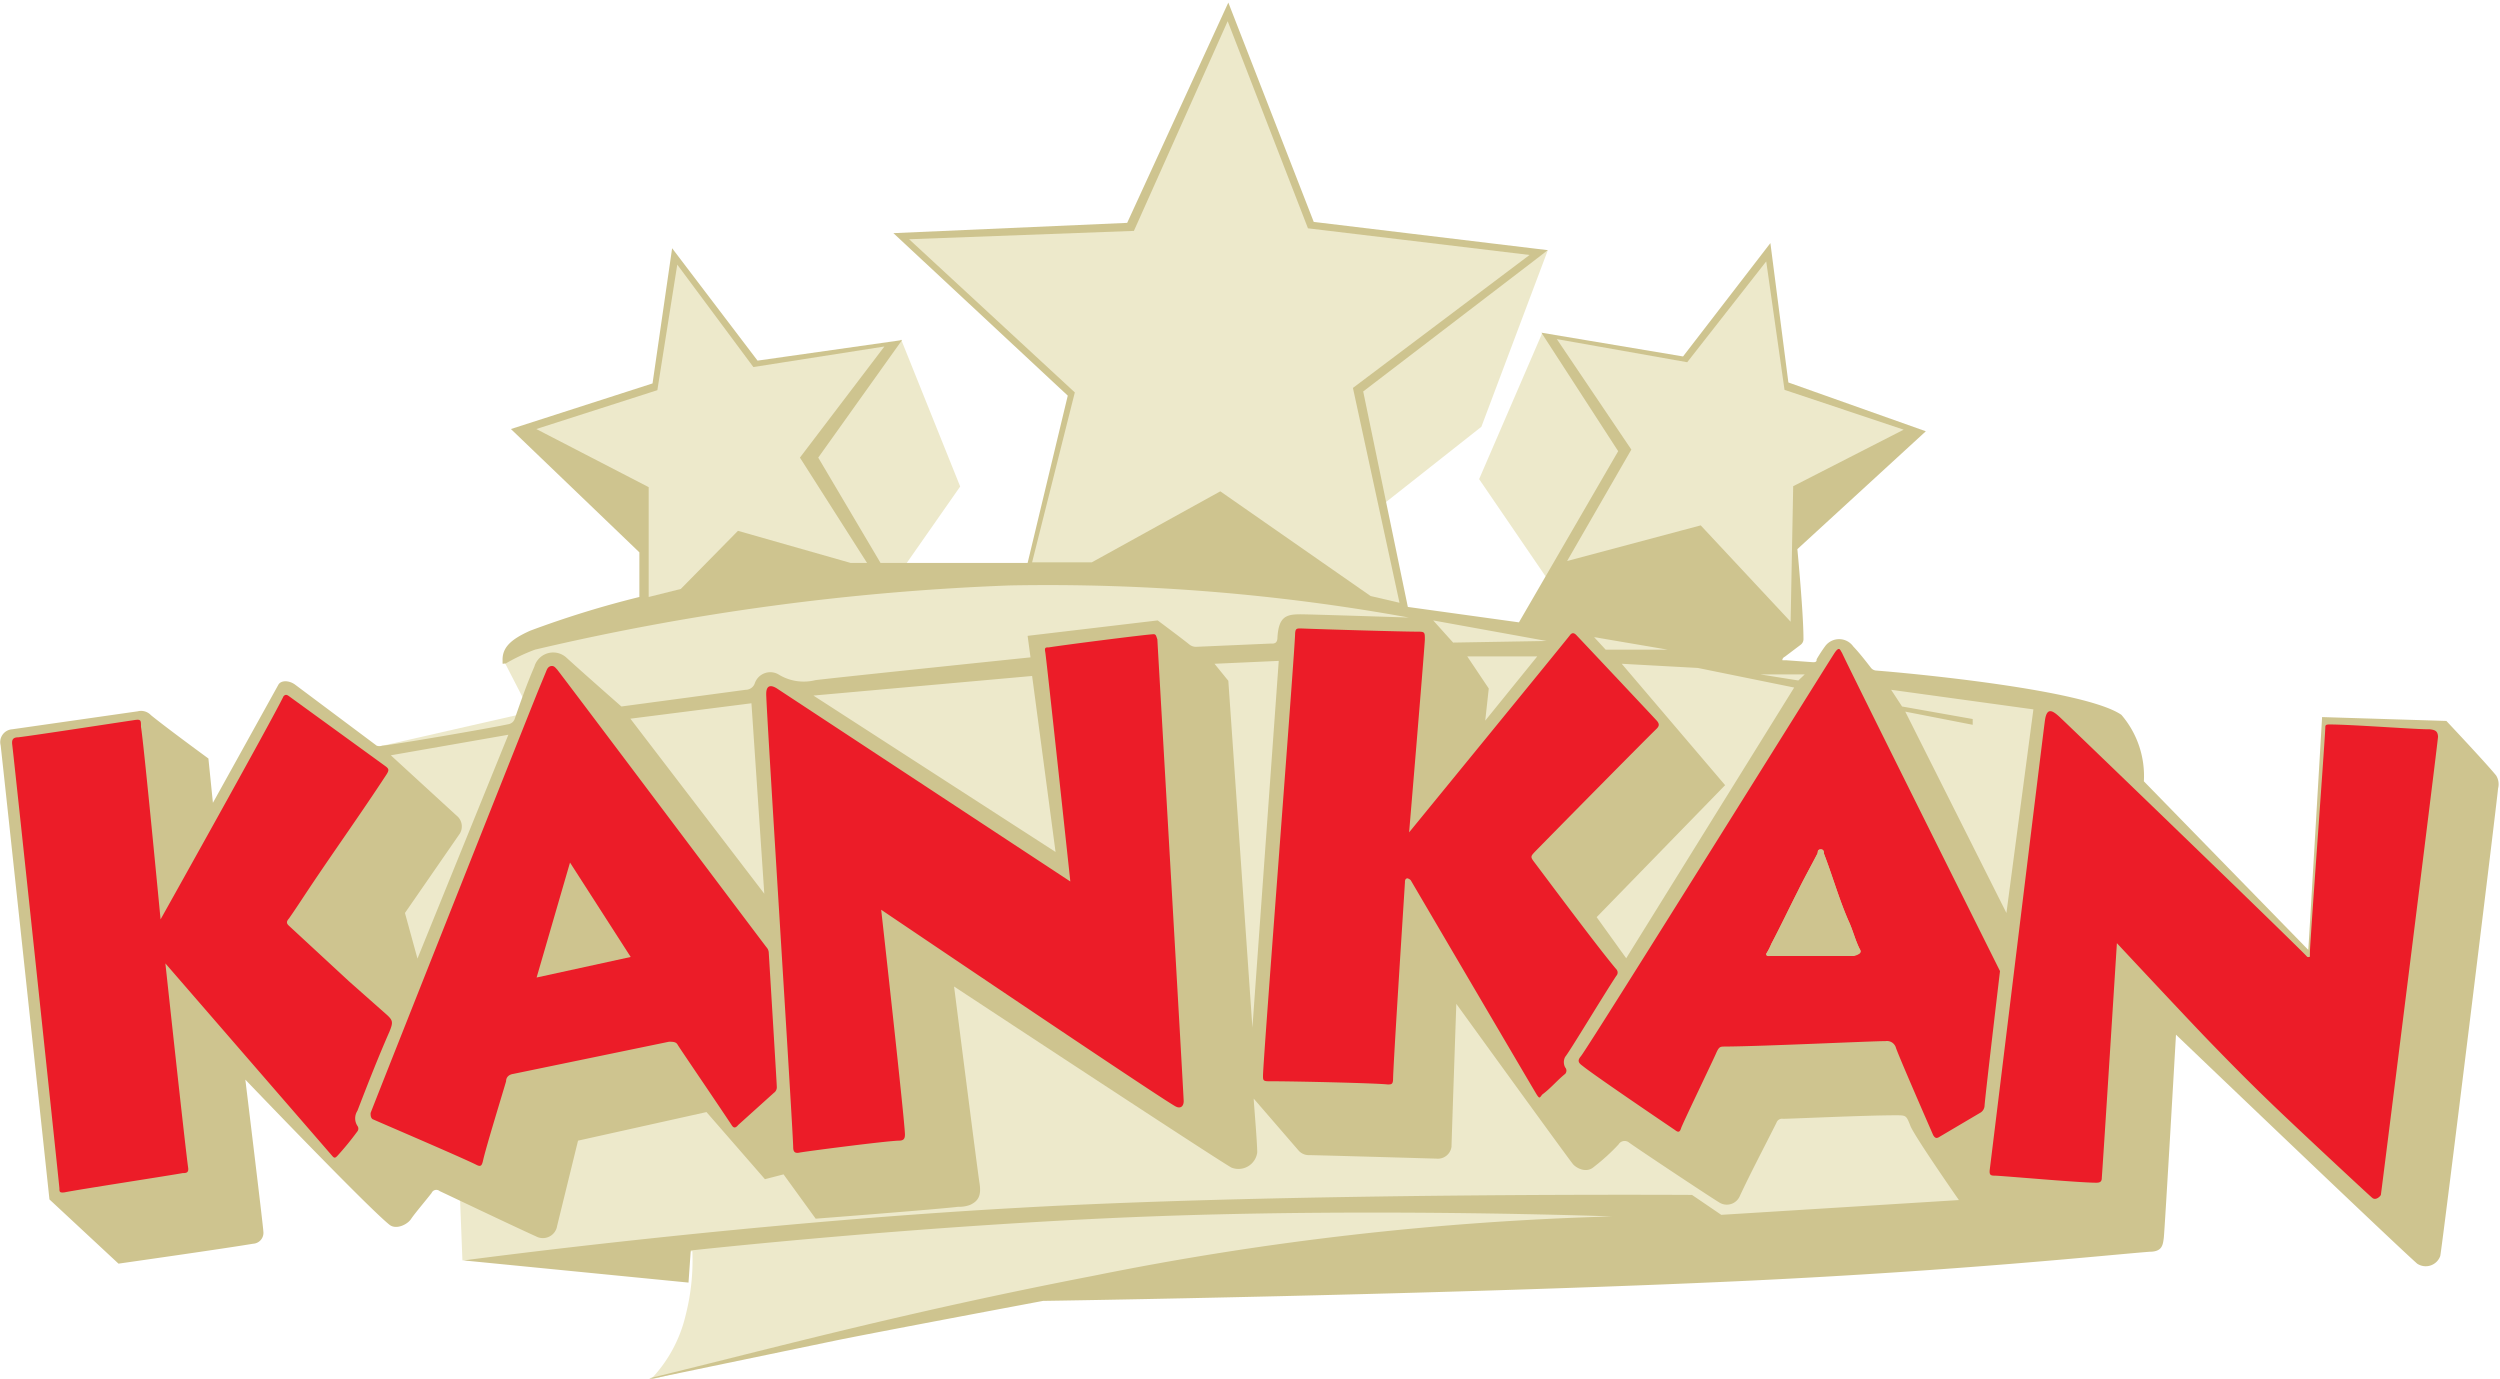 <svg xmlns="http://www.w3.org/2000/svg" viewBox="0 0 77.85 42.93"><defs><style>.cls-1{fill:#ede9cb;}.cls-2{fill:#cec48f;}.cls-3{fill:#ec1c28;}</style></defs><title>1</title><g id="kankan"><polygon class="cls-1" points="28.16 17.64 29.9 15.15 28.06 10.57 24.77 14.04 27.08 17.55 28.16 17.64"/><polygon class="cls-1" points="46.13 13.29 48.2 7.79 42.02 12.16 43 15.76 46.13 13.29"/><polygon class="cls-1" points="46.06 14.92 48.26 18.14 50.87 14.1 48.03 10.36 46.06 14.92"/><path class="cls-1" d="M19.64,22.15l5.47-.51,17.55-1.23,1.71-1.2s.22-.05-2-.43a52.86,52.86,0,0,0-8.87-.85c-2,.15-5.73.09-7.35.36s-7.45,1.06-7.79,1.14-2.68,1.13-2.68,1.13l.69,1.34Z"/><path class="cls-1" d="M63.9,21.9,47.59,19.53,33.9,18.21,9.55,23.76,14.3,36.67l.1,2.58L21,39.09l.56-.13a6.9,6.9,0,0,1-.21,2,4.3,4.3,0,0,1-1.09,2s9.6-2.42,13.05-2.82,26-1.55,26-1.55l5-.57,2.1-2.72Z"/><path class="cls-2" d="M77.73,24.15c-.27-.34-1.55-1.7-1.55-1.7l-3.87-.12s-.41,7-.43,7.25l-5.12-5.25a2.92,2.92,0,0,0-.7-2.07c-1.13-.78-6.49-1.29-7.65-1.38a.23.23,0,0,1-.16-.1c-.18-.23-.35-.45-.54-.65a.54.54,0,0,0-.88,0,4.53,4.53,0,0,0-.26.4c0,.05,0,.1-.13.09l-.82-.06s-.09,0-.11,0,0-.08.07-.11l.49-.37a.22.22,0,0,0,.09-.19c0-.81-.19-2.79-.19-2.79l4-3.67-4.28-1.52-.56-4.34L52.41,11.1,48,10.36l2.39,3.69L47.3,19.38l-3.46-.48-1.39-6.71,5.75-4.4-7.29-.88L38.25.08,35.1,6.94l-7.28.32,5.43,5.06L32,17.53l-4.58,0-1.94-3.28,2.61-3.66-4.5.64L20.93,7.73l-.61,4.21-4.41,1.42,4,3.84,0,1.39a30.7,30.7,0,0,0-3.4,1.05c-.58.26-.87.51-.86.92,0,0,0,.08,0,.1s.06,0,.1,0a5.83,5.83,0,0,1,.91-.43,77,77,0,0,1,14.8-2,63.12,63.12,0,0,1,12.41,1s-3.34-.11-3.41-.1c-.45,0-.64.12-.68.71,0,.16-.06.21-.2.2l-2.29.1a.34.34,0,0,1-.24-.06c-.26-.21-1-.76-1-.76L32,19.8l.09.67s-6.17.64-6.7.71A1.49,1.49,0,0,1,24.24,21a.51.51,0,0,0-.74.29.3.3,0,0,1-.28.19L19.35,22s-1.14-1-1.71-1.52a.61.61,0,0,0-1,.28c-.23.53-.42,1.07-.61,1.62a.25.25,0,0,1-.19.17c-.59.13-3.75.67-3.94.67a.25.25,0,0,1-.17,0L9.19,21.32c-.19-.14-.44-.14-.52,0L6.63,25l-.14-1.38s-1.3-.95-1.79-1.35a.42.42,0,0,0-.41-.12l-3.91.56a.4.4,0,0,0-.36.5c.06.49,1.52,14.14,1.52,14.14l2.15,2s3.37-.48,4.19-.62a.34.34,0,0,0,.32-.39c0-.12-.56-4.72-.56-4.72s3.83,4,4.49,4.52c.2.16.55,0,.67-.18s.43-.54.64-.81a.16.16,0,0,1,.25-.06c.28.13,2.29,1.09,3,1.41a.45.45,0,0,0,.66-.33L18,35.52,22,34.63l1.82,2.09.58-.15,1,1.38s3.89-.3,4.43-.37a1,1,0,0,0,.38-.06c.28-.13.35-.32.29-.69s-.79-6.11-.79-6.11,8.29,5.46,8.64,5.64a.59.59,0,0,0,.8-.47c0-.33-.1-1.45-.11-1.68l1.4,1.62a.42.42,0,0,0,.29.14c.2,0,3.33.09,4,.11a.43.43,0,0,0,.47-.37c0-.12.15-4.45.15-4.45s3.53,4.88,3.64,5,.41.28.64.08a6.4,6.4,0,0,0,.77-.7.22.22,0,0,1,.33-.06c.2.15,2.44,1.64,2.8,1.86a.44.44,0,0,0,.65-.2c.36-.77.76-1.52,1.14-2.28a.18.18,0,0,1,.2-.12c.23,0,2.57-.11,3.51-.11.33,0,.33,0,.46.33S61,37.37,61,37.37l-7.4.46-.91-.62s-12.52-.08-20.94.4c-8.7.48-17.31,1.64-17.31,1.64l7,.69.07-1s7.18-.79,14.32-1.06,14.36,0,14.36,0a94.61,94.61,0,0,0-16.1,1.84C28.14,40.87,24,42,20.22,42.92a.26.26,0,0,0,.15,0l5.72-1.19c1.54-.31,6.39-1.22,6.39-1.22s12.66-.19,22-.63c6.67-.32,11.06-.79,12.45-.9.39,0,.42-.19.45-.43s.38-6.33.38-6.33,6.74,6.45,7.51,7.13a.48.48,0,0,0,.72-.24c.07-.36,1.75-14,1.8-14.56A.51.51,0,0,0,77.73,24.15ZM13,29.85l-.39-1.42L14.29,26a.43.43,0,0,0-.07-.6l-2.05-1.88,3.66-.64Zm6.63-7.47,3.77-.48.4,5.93Zm5.7-.72,6.81-.61.73,5.48ZM39,32,38.25,21.2l-.43-.53,2-.09Zm7.25-9.56.11-1-.67-1h2.18Zm-1-2.43-.62-.69,3.53.64Zm4.39-.17,2.29.39H50Zm1,10-.92-1.28,4-4.11-3.22-3.78,2.37.13,3,.61ZM56,21.19,54.81,21H56.2Zm6.48,7.24-3.15-6.27,2.1.41,0-.18L59.23,22l-.34-.52,4.43.61Z"/><path class="cls-3" d="M75.92,22.94c0,.13-1.77,14.24-1.78,14.27s-.15.19-.27.09-2.3-2.13-3.07-2.87-1.35-1.33-2-2-2.88-3.06-2.88-3.06-.42,6.65-.47,7.31c0,.12-.06.15-.17.15-.52,0-2.62-.19-3.14-.22-.13,0-.2,0-.18-.18.07-.54,1.66-13.58,1.72-14s.24-.3.45-.11c.76.72,7.62,7.34,7.71,7.47a.08.08,0,0,0,.09,0s0-.08,0-.12c0-.29.45-6.35.48-7,0-.08,0-.11.13-.11.7,0,2.77.16,3.12.15C75.84,22.73,75.91,22.77,75.92,22.94Zm-40-3.19c-.18,0-2.84.34-3.26.41-.1,0-.14,0-.11.15s.78,7.14.78,7.14l-9.12-6c-.18-.12-.35-.14-.35.16,0,.5.83,13.5.84,14.11,0,.17.07.2.21.17s2.67-.36,3.08-.37c.14,0,.19-.05.19-.19,0-.38-.74-7-.74-7s8.63,5.83,9.16,6.12c.16.09.26,0,.26-.16s-.8-14-.82-14.38C36,19.8,36,19.74,35.9,19.75ZM11.13,34.59c.32-.83.64-1.65,1-2.47.12-.3.11-.35-.13-.56l-1.13-1L9,28.83c-.09-.08-.08-.14,0-.23.21-.3.41-.61.61-.91.8-1.2,1.64-2.37,2.43-3.58.09-.14.06-.18-.05-.26L9,21.68c-.08-.06-.12-.05-.17,0C8.47,22.43,5,28.63,5,28.63s-.52-5.46-.61-6c0-.22,0-.24-.25-.2-.61.09-3.07.47-3.57.53-.15,0-.21.06-.19.22C.44,23.66,1.81,36.57,1.85,37c0,.11,0,.15.16.13.38-.08,3.37-.54,3.68-.6.09,0,.19,0,.17-.16C5.77,35.75,5.15,30,5.15,30L10.35,36c.06.07.09.06.15,0a9.2,9.2,0,0,0,.63-.77.14.14,0,0,0,0-.17A.43.43,0,0,1,11.13,34.59Zm39.2-4.2a.15.15,0,0,0,0-.21c-.56-.66-2.21-2.88-2.52-3.29-.16-.21-.16-.21,0-.38l.57-.58c.57-.58,2.71-2.75,3.21-3.24.09-.09.08-.16,0-.25S49.3,20,49.1,19.79c-.08-.09-.15-.1-.22,0s-5,6.13-5,6.13.45-5.34.49-6c0-.24,0-.25-.24-.25-.46,0-2.87-.07-3.62-.1-.13,0-.17,0-.18.16,0,.44-1,13.3-1,13.77,0,.12,0,.17.16.17.89,0,3.37.06,3.72.1.11,0,.16,0,.17-.14,0-.43.35-5.81.37-6.15,0-.05,0-.11.07-.13a.21.21,0,0,1,.11.06s3.82,6.51,3.92,6.67.1.09.18,0c.26-.19.46-.44.71-.64a.15.15,0,0,0,0-.2.35.35,0,0,1,0-.33C48.87,32.76,49.89,31.06,50.33,30.39ZM23.87,29.5c-.27-.35-6.16-8.19-6.52-8.65-.05-.05-.09-.12-.18-.11s-.13.08-.16.16l-.24.58c-.33.81-5.12,12.88-5.23,13.18,0,.07,0,.14.06.19.57.25,2.72,1.17,3.21,1.41.15.08.19.06.23-.11.08-.38.58-2,.72-2.48,0-.13.09-.21.23-.23l4.84-1c.12,0,.22,0,.27.09s1.19,1.76,1.68,2.5c.06.1.12.11.21,0l1.11-1a.21.21,0,0,0,.09-.18c0-.08-.21-3.51-.25-4.17A.27.27,0,0,0,23.87,29.5Zm38.41.74s-.46,3.88-.48,4.18a.27.27,0,0,1-.15.24l-1.27.75c-.1.06-.14,0-.18-.06-.27-.62-1.06-2.43-1.16-2.72a.29.29,0,0,0-.32-.21c-.44,0-3.75.16-5,.17-.16,0-.19,0-.29.23S52.39,35,52.35,35.13s-.09.14-.19.06c-.62-.42-2.55-1.73-2.88-2-.14-.1-.16-.17-.05-.3.29-.37,7.75-12.34,7.9-12.56s.17-.09.23,0C57.58,20.82,62.28,30.24,62.28,30.24Zm-4.37-.69c-.14-.28-.21-.58-.34-.86-.3-.68-.5-1.4-.77-2.1,0-.06,0-.14-.1-.14s-.08.07-.1.12c-.2.39-.42.78-.61,1.17-.28.55-.54,1.1-.83,1.65a1.82,1.82,0,0,1-.16.31c0,.09.08.07.13.07l1.53,0h1.08C57.9,29.72,58,29.66,57.91,29.55Z"/><polygon class="cls-2" points="17.75 26.86 19.64 29.8 16.71 30.44 17.75 26.86"/><path class="cls-2" d="M55,29.7a1.82,1.82,0,0,0,.16-.31c.29-.55.55-1.1.83-1.65.19-.39.41-.78.61-1.17,0-.05,0-.12.1-.12s.08.08.1.14c.27.7.47,1.42.77,2.1.13.28.2.58.34.86.05.11,0,.17-.17.18H56.66l-1.53,0C55.08,29.77,55,29.79,55,29.7Z"/><path class="cls-1" d="M23.46,11.43l4.08-.64-2.63,3.46L27,17.53h-.51l-3.51-1-1.78,1.81-1,.25,0-3.42L16.7,13.36l3.77-1.21.62-3.91ZM38.23.66,35.31,7.19l-7,.26,5.16,4.77-1.33,5.29H34L38,15.3l4.68,3.26.9.21-1.45-6.69,5.5-4.14-6.9-.83ZM55,8.14l-2.46,3.14-4.06-.72L50.8,14l-2,3.47,4.16-1.11,2.8,3,.08-4.22,3.44-1.76-3.71-1.24Z"/></g></svg>